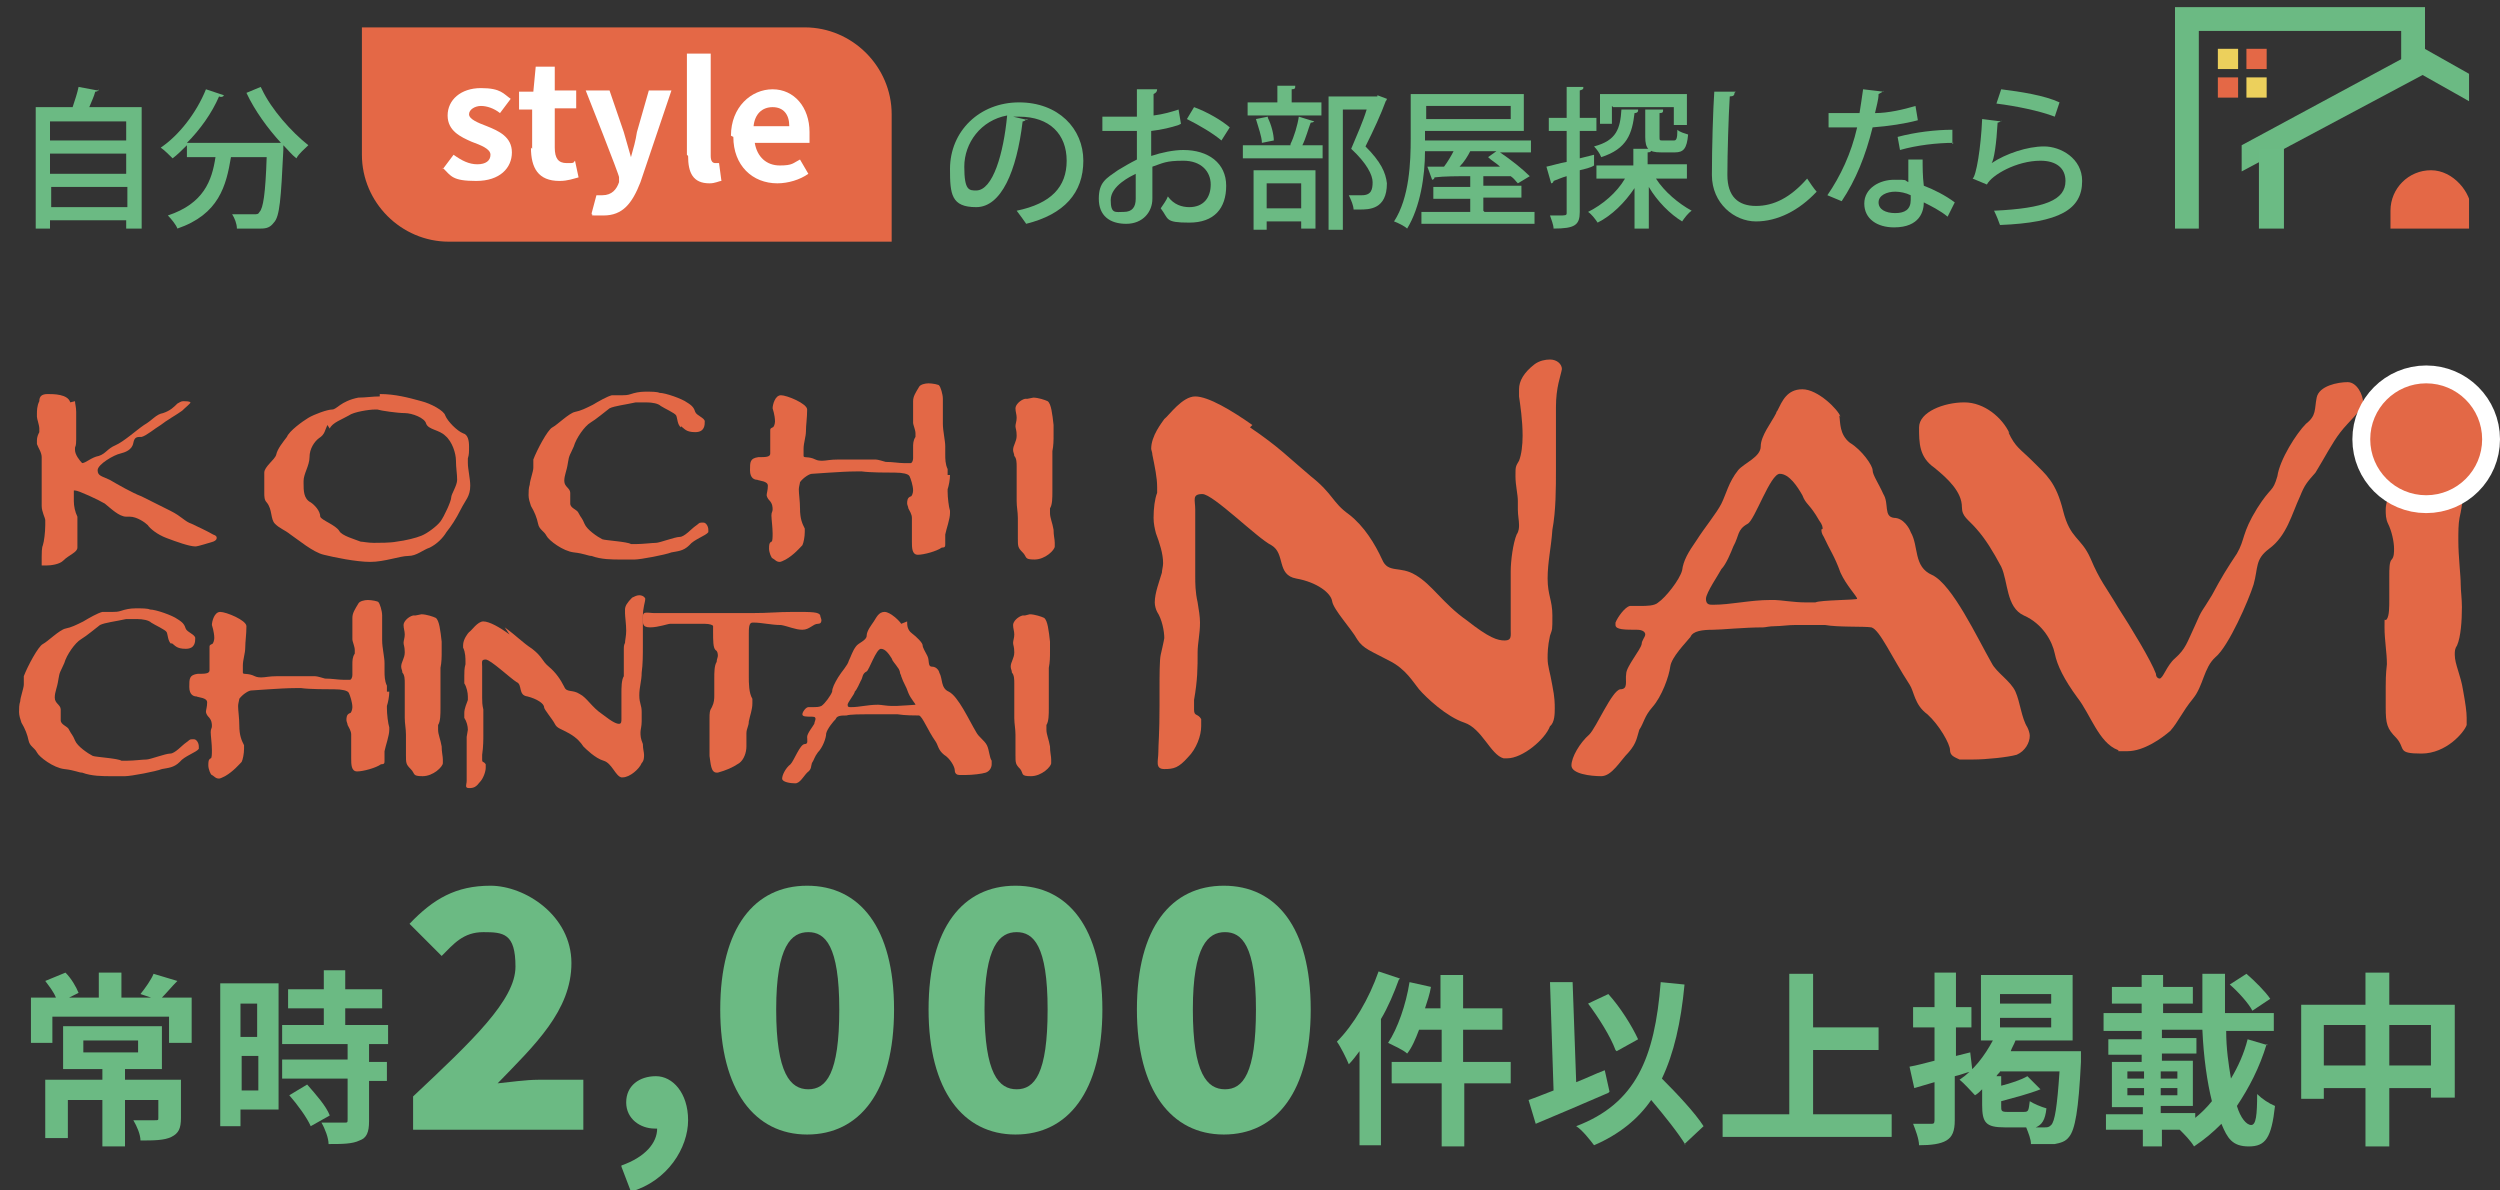 <?xml version="1.0" encoding="UTF-8"?>
<svg id="_レイヤー_1" data-name="レイヤー 1" xmlns="http://www.w3.org/2000/svg" xmlns:xlink="http://www.w3.org/1999/xlink" version="1.1" viewBox="0 0 210 100">
  <rect x="0" y="0" width="210" height="100" fill="#333333" stroke="none"/>
  <defs>
    <style>
      .cls-1 {
        clip-path: url(#clippath);
      }

      .cls-2, .cls-3, .cls-4, .cls-5, .cls-6, .cls-7 {
        stroke-width: 0px;
      }

      .cls-2, .cls-8, .cls-9 {
        fill: none;
      }

      .cls-3 {
        fill: #ecd05c;
      }

      .cls-4 {
        fill: #e36846;
      }

      .cls-10 {
        clip-path: url(#clippath-1);
      }

      .cls-5 {
        fill: #e46846;
      }

      .cls-6 {
        fill: #6bba83;
      }

      .cls-8 {
        stroke: #6bba83;
        stroke-width: 2px;
      }

      .cls-8, .cls-11 {
        stroke-miterlimit: 10;
      }

      .cls-11 {
        fill: #6bbb84;
        stroke: #6bbb84;
        stroke-width: 2.1px;
      }

      .cls-7 {
        fill: #fff;
      }

      .cls-9 {
        stroke: #fff;
        stroke-width: 3px;
      }
    </style>
    <clipPath id="clippath">
      <rect class="cls-2" x="181.8" width="25.6" height="19.2"/>
    </clipPath>
    <clipPath id="clippath-1">
      <rect class="cls-2" x="200.3" y="12.7" width="8" height="8.9"/>
    </clipPath>
  </defs>
  <g>
    <path class="cls-6" d="M16.1,83.8v3.8h-1.9v-2.2H4.4v2.2h-1.8v-3.8h2.1c-.2-.5-.6-1-.9-1.4l1.7-.7c.5.5.9,1.2,1.1,1.7l-.8.4h2.5v-2.1h1.9v2.1h2.5l-.9-.3c.4-.5.9-1.2,1.1-1.7l2,.6c-.5.5-.9,1-1.3,1.4h2.4ZM15.2,93.9c0,.9-.2,1.3-.8,1.6-.6.3-1.5.3-2.6.3,0-.5-.3-1.2-.6-1.7.7,0,1.5,0,1.8,0s.3,0,.3-.2v-1.5h-2.8v3.9h-1.9v-3.9h-2.9v3.2h-1.9v-4.9h4.8v-.9h-3.3v-3.6h8.3v3.6h-3.1v.9h4.7v3.2ZM7,88.4h4.6v-1h-4.6v1Z"/>
    <path class="cls-6" d="M23.4,93.2h-3.2v1.4h-1.7v-12h4.9v10.6ZM20.2,84.3v2.8h1.4v-2.8h-1.4ZM21.7,91.6v-2.9h-1.4v2.9h1.4ZM31,87.9v1.3h1.5v1.6h-1.5v3.4c0,.9-.2,1.4-.8,1.6-.6.3-1.5.3-2.6.3,0-.5-.3-1.3-.6-1.8.8,0,1.6,0,1.9,0s.3,0,.3-.3v-3.4h-5.5v-1.6h5.5v-1.3h-5.5v-1.6h3.5v-1.4h-3v-1.6h3v-1.6h1.8v1.6h3.1v1.6h-3.1v1.4h3.6v1.6h-1.6ZM25.8,91.1c.7.8,1.6,1.8,1.9,2.6l-1.6.9c-.3-.7-1.1-1.8-1.8-2.6l1.5-.9Z"/>
    <path class="cls-6" d="M34.7,92.1c5-4.7,8.6-8.1,8.6-10.9s-1-2.9-2.7-2.9-2.5,1-3.5,2l-2.7-2.7c2-2.1,3.9-3.2,6.8-3.2s6.8,2.5,6.8,6.5-3.1,6.9-6.2,10.1c1-.1,2.4-.3,3.4-.3h3.8v4.2h-14.3v-2.8Z"/>
    <path class="cls-6" d="M52.2,97.9c2-.7,3-1.9,3-3.1h-.2c-1.2,0-2.4-.8-2.4-2.2s1.1-2.2,2.5-2.2,2.7,1.4,2.7,3.7-1.7,5.1-4.8,6l-.8-2.1Z"/>
    <path class="cls-6" d="M60.5,84.8c0-6.9,2.9-10.4,7.3-10.4s7.3,3.5,7.3,10.4-2.9,10.5-7.3,10.5-7.3-3.7-7.3-10.5ZM70.5,84.8c0-5.4-1.2-6.5-2.6-6.5s-2.7,1.1-2.7,6.5,1.2,6.7,2.7,6.7,2.6-1.3,2.6-6.7Z"/>
    <path class="cls-6" d="M78,84.8c0-6.9,2.9-10.4,7.3-10.4s7.3,3.5,7.3,10.4-2.9,10.5-7.3,10.5-7.3-3.7-7.3-10.5ZM88,84.8c0-5.4-1.2-6.5-2.6-6.5s-2.7,1.1-2.7,6.5,1.2,6.7,2.7,6.7,2.6-1.3,2.6-6.7Z"/>
    <path class="cls-6" d="M95.5,84.8c0-6.9,2.9-10.4,7.3-10.4s7.3,3.5,7.3,10.4-2.9,10.5-7.3,10.5-7.3-3.7-7.3-10.5ZM105.5,84.8c0-5.4-1.2-6.5-2.6-6.5s-2.7,1.1-2.7,6.5,1.2,6.7,2.7,6.7,2.6-1.3,2.6-6.7Z"/>
    <path class="cls-6" d="M117.5,82.3c-.4,1.1-.9,2.3-1.5,3.3v10.6h-1.8v-7.9c-.3.4-.6.8-.9,1.1-.2-.5-.7-1.5-1-1.9,1.4-1.4,2.7-3.6,3.5-5.9l1.8.6ZM127,91h-4v5.3h-1.9v-5.3h-4.2v-1.8h4.2v-2.7h-1.9c-.3.8-.6,1.5-1,2-.3-.3-1.2-.7-1.6-.9.8-1.2,1.5-3.2,1.8-5.1l1.8.4c-.1.6-.3,1.2-.5,1.8h1.3v-2.8h1.9v2.8h3.3v1.8h-3.3v2.7h4v1.8Z"/>
    <path class="cls-6" d="M135.1,91.8c-2.1.9-4.4,1.9-6.1,2.6l-.6-2c.6-.2,1.3-.5,2.1-.8l-.3-9.1h1.9c0,0,.3,8.4.3,8.4.8-.3,1.6-.7,2.4-1l.4,1.8ZM141.6,96.2c-.6-1-1.8-2.5-2.9-3.8-1.1,1.6-2.7,2.9-4.8,3.8-.3-.4-1-1.3-1.5-1.6,5-1.9,6.6-5.7,7.1-12.1l2,.2c-.3,3.2-.9,5.8-1.9,7.9,1.3,1.3,2.8,2.9,3.5,4l-1.6,1.5ZM135.7,88.2c-.4-1.1-1.4-2.7-2.3-3.9l1.7-.8c1,1.1,2,2.7,2.5,3.8l-1.8,1Z"/>
    <path class="cls-6" d="M158.9,93.6v1.9h-14.2v-1.9h5.6v-11.8h2v4.5h5.5v1.9h-5.5v5.4h6.6Z"/>
    <path class="cls-6" d="M165.6,90c-.5.1-.9.3-1.4.4v3.7c0,.9-.2,1.4-.7,1.7-.5.3-1.3.4-2.3.4,0-.5-.3-1.3-.5-1.8.6,0,1.3,0,1.5,0,.2,0,.3,0,.3-.3v-3.2l-1.7.5-.4-1.8c.6-.1,1.3-.3,2.1-.5v-2.8h-1.8v-1.7h1.8v-2.9h1.8v2.9h1.3v1.7h-1.3v2.4l1.2-.3.2,1.7ZM174.8,88.5s0,.5,0,.7c-.2,4.1-.5,5.7-1,6.3-.3.4-.7.5-1.2.6-.5,0-1.2,0-2,0,0-.4-.2-.9-.4-1.4h-1.8c-1.6,0-1.9-.4-1.9-1.9v-1.3c-.2.2-.4.4-.6.5-.3-.3-.9-1-1.3-1.3,1.2-.8,2.1-2,2.8-3.3h-1v-5.5h7.7v5.5h-4.8c-.1.3-.3.6-.4.9h5.9ZM170,93.4c.4,0,.4-.1.5-.9.3.2,1,.5,1.4.6-.1,1-.4,1.4-.9,1.6.3,0,.5,0,.7,0,.3,0,.4,0,.6-.2.3-.3.5-1.5.7-4.5h-5c0,.1-.2.2-.3.4h.4v.8c.8-.2,1.7-.5,2.2-.8l1.1,1.1c-1,.4-2.2.7-3.3,1v.4c0,.4,0,.5.5.5h1.4ZM168,84.3h4.3v-.8h-4.3v.8ZM168,86.3h4.3v-.8h-4.3v.8Z"/>
    <path class="cls-6" d="M190.4,87.7c-.6,2-1.5,3.7-2.5,5.2.3,1,.8,1.6,1.2,1.6s.5-.8.5-2.6c.4.4,1,.8,1.5,1-.3,2.7-.8,3.4-2.2,3.4s-1.8-.7-2.3-1.9c-.7.7-1.4,1.3-2.3,1.9-.3-.5-.8-1-1.2-1.4h-1.5v1.4h-1.6v-1.4h-3.1v-1.3h3.1v-.6h-2.6v-3.8h2.5v-.6h-2.8v-1.3h2.8v-.7h-3.2v-1.5h3.2v-.8h-2.5v-1.4h2.5v-1h1.8v1h2.5v1.4h-2.5v.8h3.3c0-1.1,0-2.2,0-3.3h1.9c0,1.1,0,2.2,0,3.3h4.1v1.5h-4c0,1.5.2,2.8.4,4,.6-1,1.1-2.1,1.4-3.3l1.7.5ZM178.7,90.6h1.4v-.6h-1.4v.6ZM178.7,92h1.4v-.6h-1.4v.6ZM182.9,90.6v-.6h-1.4v.6h1.4ZM182.9,92v-.6h-1.4v.6h1.4ZM184.4,93.9c.5-.4,1-.9,1.4-1.4-.4-1.6-.7-3.7-.8-6h-3.4v.7h2.9v1.3h-2.9v.6h2.6v3.8h-2.7v.6h2.9v.3ZM189.2,84.9c-.3-.6-1.2-1.6-1.9-2.2l1.4-.9c.7.6,1.6,1.5,2,2.1l-1.5,1Z"/>
    <path class="cls-6" d="M206.2,84.4v7.8h-2v-.8h-3.5v4.9h-2v-4.9h-3.5v.9h-1.9v-7.9h5.4v-2.7h2v2.7h5.5ZM198.7,89.5v-3.4h-3.5v3.4h3.5ZM204.2,89.5v-3.4h-3.5v3.4h3.5Z"/>
  </g>
  <g>
    <g>
      <path class="cls-4" d="M6.3,33.7c0,.2.1.5.1.9,0,.5,0,.9,0,1.3v.3c0,.3,0,.5,0,.7s0,.5-.1.7c0,0,0,.1,0,.2,0,.4.4.9.6,1.1,0,0,0,0,0,0,.3,0,.8-.5,1.4-.6.6-.2.7-.6,1.4-.9.7-.3,1.8-1.3,2.4-1.7.7-.4,1-.9,1.6-1,.6-.2.9-.5,1.2-.8.2-.1.3-.2.5-.2s.5,0,.6.1c0,0,0,0,0,0,0,.1-.4.4-.7.7-.4.3-1.3.8-1.8,1.2-.5.3-1.2.9-1.6,1-.4,0-.6,0-.7.5-.1.6-.7.8-1.1.9-.5.1-1.9.9-1.9,1.4s.4.5,1,.8c.7.4,1.9,1.1,2.7,1.4.8.4,1.4.7,2.4,1.2,1,.5,1.2.9,1.8,1.1.6.3,1.1.5,1.8.9.3.1.3.2.3.3,0,.2-.3.3-.3.3-1.3.4-1.4.4-1.5.4-.5,0-1.6-.4-2.4-.7-.8-.3-1.4-.8-1.6-1.1-.2-.2-.9-.7-1.5-.7h-.3c-.6,0-1.3-.7-1.8-1.1-.5-.3-2.2-1.1-2.5-1.1s-.1,0-.1,0c0,0,0,.1,0,.2s0,.2,0,.3c0,.1,0,.3,0,.4,0,.4.1.9.3,1.3,0,.2,0,.7,0,1.2s0,1.2,0,1.4c0,.4-.7.6-1.2,1.1-.3.3-1,.4-1.4.4s-.4,0-.4,0,0-.4,0-.7,0-.8.1-1c.1-.3.2-1.1.2-1.7s0-.3,0-.4c0-.2-.3-.7-.3-1.2s0-.2,0-.2c0-.2,0-.3,0-.5,0-.2,0-.5,0-.7s0-.2,0-.3,0-.1,0-.2c0-.3,0-.8,0-1.2s0-.5,0-.7c0,0,0-.2,0-.3,0-.4-.3-.8-.4-1.1,0,0,0-.2,0-.3,0-.3.1-.5.2-.7,0,0,0-.2,0-.3,0-.3-.2-.8-.2-1,0,0,0-.1,0-.2,0-.3,0-.7.2-1.1,0-.4.2-.6.7-.6s1.7,0,1.9.7Z"/>
      <path class="cls-4" d="M31.9,33.1c1.3,0,2.4.3,3.5.6.8.2,1.9.8,2,1.2.2.5,1,1.3,1.5,1.5.4.1.5.6.5,1.1s0,.7-.1,1c0,.1,0,.3,0,.4,0,.5.2,1.3.2,1.9,0,.9-.4,1.2-.8,2s-.8,1.4-1.2,1.9c-.3.5-.8,1-1.4,1.3-.6.2-1.1.7-1.8.7s-2,.5-3.2.5-3.1-.4-3.9-.6c-.9-.2-2.2-1.3-2.8-1.7-.5-.4-.9-.5-1.3-.9-.4-.4-.2-1.2-.7-1.8-.2-.2-.2-.5-.2-.8s0-.8,0-1.1,0-.4,0-.6c0-.5.9-1.1,1-1.5.1-.5.6-1.1.9-1.5.2-.5,1.3-1.3,1.8-1.6.5-.3,1.6-.7,2-.7s.7-.7,2.2-1c.6,0,1.2-.1,1.8-.1ZM27.5,35.7c-.2.4-.2.8-.7,1.1-.4.3-.8.9-.8,1.6s-.5,1.4-.5,2,0,.1,0,.2c0,.6,0,1.3.6,1.6.3.2.8.7.8,1.2.1.3,1.3.7,1.6,1.2.2.4,1.3.7,1.8.9.2,0,.6.1,1.1.1s1.4,0,1.9-.1c.8-.1,1.6-.3,2.1-.5.5-.2,1.3-.8,1.6-1.2.3-.4.9-1.7.9-2,0-.3.5-1,.5-1.5s-.1-1-.1-1.6-.3-1.6-.9-2.1c-.5-.5-1.4-.5-1.6-1-.1-.5-1.2-.9-1.8-.9s-2-.2-2.3-.3c0,0,0,0-.2,0-.5,0-1.8.2-2.2.5-.5.3-1.4.6-1.6,1.1Z"/>
      <path class="cls-4" d="M57.2,35.9c-.3-.2-.3-.8-.4-1-.1-.2-1-.6-1.3-.8-.2-.2-.7-.3-1.2-.3s-.6,0-.9,0c-.9.2-1.8.3-2.2.5-.4.3-1.1.9-1.6,1.2-.5.3-1.2,1.3-1.4,2-.3.7-.4.7-.5,1.4s-.3,1-.3,1.5.5.6.5,1,0,.5,0,.9.6.5.7.8c.2.4.3.4.5.9.2.5,1.1,1.1,1.5,1.3.3.1,2.1.2,2.4.4.1,0,.3,0,.5,0,.5,0,1.3-.1,1.6-.1s1.6-.5,2-.5,1-.7,1.3-.9c.3-.2.3-.3.5-.3s.1,0,.2,0c.2,0,.4.3.4.6s0,.2,0,.2c-.2.3-1.2.6-1.6,1.1-.5.5-1,.5-1.5.6-.5.2-2.6.6-3.1.6s-.6,0-1.1,0c-.8,0-1.7,0-2.5-.3-.3,0-.6-.2-1.5-.3-.9-.1-2.1-1-2.3-1.4-.2-.4-.6-.5-.7-1-.1-.5-.3-1-.6-1.5-.1-.3-.2-.6-.2-.9s0-.6.1-.9c0-.3.3-1.1.3-1.4s0-.2,0-.3,0-.3,0-.4c.3-.8,1.2-2.5,1.6-2.7.4-.2,1.4-1.2,1.9-1.3.5-.1.9-.3,1.5-.6.5-.3,1.2-.7,1.6-.8,0,0,.1,0,.2,0,.2,0,.5,0,.7,0s.4,0,.7-.1c.3-.1.7-.2,1.2-.2s1,0,1.2.1c.5,0,1.9.5,2.3.8.5.3.6.5.7.8.1.3.8.5.8.8s0,.9-.8.9-.9-.3-1.2-.5Z"/>
      <path class="cls-4" d="M79.8,39.9c0,.4-.1.9-.2,1.2,0,0,0,.1,0,.2,0,.5.1,1.3.2,1.6,0,0,0,.1,0,.2,0,.5-.3,1.3-.4,1.8,0,.1,0,.2,0,.3,0,.2,0,.3,0,.5s0,.3-.3.3c-.4.3-1.5.6-2,.6s-.5-.6-.5-1.1,0-.2,0-.4,0-.7,0-1,0-.3,0-.4c0,0,0-.2,0-.2,0-.3-.2-.6-.3-.8,0-.1-.1-.3-.1-.4,0-.2,0-.5.3-.6.1,0,.2-.3.2-.5,0-.4-.2-1-.3-1.2-.1-.2-.6-.3-1.2-.3s-2.1,0-2.8-.1c0,0-.3,0-.5,0-1.2,0-3.5.2-3.7.2s-.7.3-1,.7c0,.1-.1.4-.1.6,0,.4.1,1,.1,1.6,0,.9.2,1.3.4,1.7,0,0,0,.2,0,.3,0,.4-.1.9-.2,1.1-.2.2-.7.8-1.4,1.2-.2.1-.4.2-.5.2-.3,0-.4-.2-.6-.3-.1,0-.3-.5-.3-.8s0-.5.2-.6c.1,0,.1-.4.1-.7,0-.5-.1-1.2-.1-1.5s.1-.3.1-.5,0-.5-.3-.8c-.1-.1-.2-.3-.2-.4,0-.2.1-.4.1-.8s-.7-.4-.9-.5c-.2,0-.6-.1-.6-.8s0-1,.7-1.1c.6,0,1,0,1-.3s0-.5,0-.7,0-.4,0-.5c0,0,0-.2,0-.2,0-.2,0-.3,0-.5s0-.2.2-.3c.1,0,.2-.3.2-.5,0-.5-.2-1.1-.2-1.1,0-.3.2-1.1.7-1.1s2.2.7,2.2,1.2c0,.7-.1,1.3-.1,1.8s-.2,1-.2,1.5,0,.3,0,.3c0,0,0,.3,0,.3,0,.2.4,0,1,.3.2.1.4.1.6.1.3,0,.6-.1,1.3-.1,1.7,0,2,0,2.4,0,.3,0,.5,0,.6,0,.3,0,.3,0,1,.2.6,0,1.1.1,1.5.1s.5,0,.6,0c.1,0,.2-.2.2-.4s0-.3,0-.4,0-.3,0-.5c0-.3,0-.6.2-.9,0,0,0-.2,0-.3,0-.3-.2-.7-.2-.9s0-.3,0-.6,0-.8,0-1.2.2-.7.5-1.2c.1-.2.5-.3.8-.3s.9.1.9.2c.1.1.3.7.3,1.1s0,.5,0,1.1,0,.6,0,1c0,.6.2,1.4.2,1.9s0,.4,0,.7,0,.8.2,1.2c0,.1,0,.3,0,.5Z"/>
      <path class="cls-4" d="M86.8,33.4c.4,0,1,.2,1.2.3.3.2.4,1.1.5,2,0,.3,0,.5,0,.8,0,.5,0,.9-.1,1.4,0,.2,0,.5,0,.8,0,.6,0,1.3,0,1.7,0,.2,0,.5,0,.9,0,.5,0,1.1-.2,1.4,0,.1,0,.2,0,.4,0,.4.2.8.3,1.4,0,.5.1.8.1,1.1s0,.2,0,.3c0,.3-.8,1.1-1.7,1.1s-.6-.2-1-.6c-.4-.4-.4-.5-.4-1.2s0-.6,0-.8,0-.5,0-.9c0-.5-.1-.9-.1-1.4s0-.2,0-.3c0-.1,0-.4,0-.8s0-.6,0-.8,0-.5,0-.6c0,0,0-.3,0-.4,0-.3,0-.7-.2-.9,0-.2-.1-.3-.1-.5,0-.4.3-.7.3-1.2s-.1-.6-.1-.8.1-.4.1-.7-.1-.5-.1-.8.4-.7.8-.8c0,0,.1,0,.2,0Z"/>
    </g>
    <g>
      <path class="cls-4" d="M14.4,54.1c-.3-.2-.3-.8-.4-1-.1-.2-1-.6-1.3-.8-.2-.2-.7-.3-1.2-.3s-.6,0-.9,0c-.9.2-1.8.3-2.2.5-.4.3-1.1.9-1.6,1.2-.5.3-1.2,1.3-1.4,2-.3.7-.4.7-.5,1.4s-.3,1-.3,1.5.5.6.5,1,0,.5,0,.9.6.5.7.8c.2.4.3.4.5.9.2.5,1.1,1.1,1.5,1.3.3.1,2.1.2,2.4.4.1,0,.3,0,.5,0,.5,0,1.3-.1,1.6-.1s1.6-.5,2-.5,1-.7,1.3-.9c.3-.2.3-.3.5-.3s.1,0,.2,0c.2,0,.4.3.4.6s0,.2,0,.2c-.2.3-1.2.6-1.6,1.1-.5.5-1,.5-1.5.6-.5.2-2.6.6-3.1.6s-.6,0-1.1,0c-.8,0-1.7,0-2.5-.3-.3,0-.6-.2-1.5-.3-.9-.1-2.1-1-2.3-1.4-.2-.4-.6-.5-.7-1-.1-.5-.3-1-.6-1.5-.1-.3-.2-.6-.2-.9s0-.6.1-.9c0-.3.3-1.1.3-1.4s0-.2,0-.3,0-.3,0-.4c.3-.8,1.2-2.5,1.6-2.7.4-.2,1.4-1.2,1.9-1.3.5-.1.9-.3,1.5-.6.5-.3,1.2-.7,1.6-.8,0,0,.1,0,.2,0,.2,0,.5,0,.7,0s.4,0,.7-.1c.3-.1.7-.2,1.2-.2s1,0,1.2.1c.5,0,1.9.5,2.3.8.5.3.6.5.7.8.1.3.8.5.8.8s0,.9-.8.9-.9-.3-1.2-.5Z"/>
      <path class="cls-4" d="M32.7,58.1c0,.4-.1.9-.2,1.2,0,0,0,.1,0,.2,0,.5.1,1.3.2,1.6,0,0,0,.1,0,.2,0,.5-.3,1.3-.4,1.8,0,.1,0,.2,0,.3,0,.2,0,.3,0,.5s0,.3-.3.3c-.4.3-1.5.6-2,.6s-.5-.6-.5-1.1,0-.2,0-.4,0-.7,0-1,0-.3,0-.4c0,0,0-.2,0-.2,0-.3-.2-.6-.3-.8,0-.1-.1-.3-.1-.4,0-.2,0-.5.3-.6.1,0,.2-.3.2-.5,0-.4-.2-1-.3-1.2-.1-.2-.6-.3-1.2-.3s-2.1,0-2.8-.1c0,0-.3,0-.5,0-1.2,0-3.5.2-3.7.2s-.7.3-1,.7c0,.1-.1.4-.1.6,0,.4.1,1,.1,1.6,0,.9.2,1.3.4,1.7,0,0,0,.2,0,.3,0,.4-.1.9-.2,1.1-.2.2-.7.8-1.4,1.2-.2.1-.4.2-.5.2-.3,0-.4-.2-.6-.3-.1,0-.3-.5-.3-.8s0-.5.2-.6c.1,0,.1-.4.1-.7,0-.5-.1-1.2-.1-1.5s.1-.3.1-.5,0-.5-.3-.8c-.1-.1-.2-.3-.2-.4,0-.2.1-.4.1-.8s-.7-.4-.9-.5c-.2,0-.6-.1-.6-.8s0-1,.7-1.1c.6,0,1,0,1-.3s0-.5,0-.7,0-.4,0-.5c0,0,0-.2,0-.2,0-.2,0-.3,0-.5s0-.2.2-.3c.1,0,.2-.3.2-.5,0-.5-.2-1.1-.2-1.1,0-.3.2-1.1.7-1.1s2.2.7,2.2,1.2c0,.7-.1,1.3-.1,1.8s-.2,1-.2,1.5,0,.3,0,.3c0,0,0,.3,0,.3,0,.2.4,0,1,.3.2.1.4.1.6.1.3,0,.6-.1,1.3-.1,1.7,0,2,0,2.4,0,.3,0,.5,0,.6,0,.3,0,.3,0,1,.2.6,0,1.1.1,1.5.1s.5,0,.6,0c.1,0,.2-.2.2-.4s0-.3,0-.4,0-.3,0-.5c0-.3,0-.6.2-.9,0,0,0-.2,0-.3,0-.3-.2-.7-.2-.9s0-.3,0-.6,0-.8,0-1.2.2-.7.5-1.2c.1-.2.5-.3.8-.3s.9.1.9.2c.1.1.3.7.3,1.1s0,.5,0,1.1,0,.6,0,1c0,.6.2,1.4.2,1.9s0,.4,0,.7,0,.8.2,1.2c0,.1,0,.3,0,.5Z"/>
      <path class="cls-4" d="M35.4,51.6c.4,0,1,.2,1.2.3.3.2.4,1.1.5,2,0,.3,0,.5,0,.8,0,.5,0,.9-.1,1.4,0,.2,0,.5,0,.8,0,.6,0,1.3,0,1.7,0,.2,0,.5,0,.9,0,.5,0,1.1-.2,1.4,0,.1,0,.2,0,.4,0,.4.2.8.3,1.4,0,.5.1.8.1,1.1s0,.2,0,.3c0,.3-.8,1.1-1.7,1.1s-.6-.2-1-.6c-.4-.4-.4-.5-.4-1.2s0-.6,0-.8,0-.5,0-.9c0-.5-.1-.9-.1-1.4s0-.2,0-.3c0-.1,0-.4,0-.8s0-.6,0-.8,0-.5,0-.6c0,0,0-.3,0-.4,0-.3,0-.7-.2-.9,0-.2-.1-.3-.1-.5,0-.4.3-.7.3-1.2s-.1-.6-.1-.8.1-.4.1-.7-.1-.5-.1-.8.4-.7.8-.8c0,0,.1,0,.2,0Z"/>
      <path class="cls-4" d="M42.4,52.7c1.1.8,1.4,1.2,2.3,1.8.9.7.8,1,1.4,1.5.6.5,1,1.1,1.3,1.7.2.5.7.2,1.3.6.6.3,1,1.1,1.9,1.7.9.7,1.2.8,1.4.8s.2-.2.2-.4c0-.3,0-.4,0-.5,0-.1,0-.4,0-.7s0-.6,0-.7c0,0,0-.2,0-.3,0-.4,0-1.1.2-1.4,0-.1,0-.3,0-.4,0-.2,0-.4,0-.6s0-.1,0-.3c0-.3,0-.6,0-.9s0-.4.1-.6c0-.2.1-.6.1-1,0-.6-.1-1.2-.1-1.5,0-.1,0-.2,0-.3,0-.3.2-.6.6-1,.2-.1.4-.2.6-.2.3,0,.5.2.5.3,0,.3-.2.7-.2,1.5s0,1.6,0,2.4,0,1.6-.1,2.3c0,.7-.2,1.2-.2,1.9s.2.8.2,1.4,0,.5,0,.8c0,.4-.1.7-.1.9,0,.3,0,.5.2,1,0,.4.1.7.1.9s0,.5-.2.7c-.2.5-1,1.2-1.6,1.2s0,0-.1,0c-.5-.1-.8-1.2-1.5-1.4-.7-.2-1.5-1-1.7-1.2-.2-.3-.5-.7-1.2-1.1-.7-.4-1-.4-1.2-.8-.2-.4-.9-1.2-.9-1.4,0-.3-.6-.7-1.4-.9-.8-.1-.4-1-.9-1.2-.5-.3-2.2-1.9-2.6-1.9s-.3.2-.3.6v.3c0,.2,0,.3,0,.4,0,.3,0,.5,0,1s0,.6,0,.9,0,.6.1,1c0,.3,0,.5,0,.8,0,.5,0,.8,0,1.2,0,.6,0,1.1-.1,1.8,0,.2,0,.3,0,.4,0,.3.1.1.3.4,0,0,0,.1,0,.3,0,.3-.2.9-.5,1.2-.3.4-.5.5-.9.5s-.2-.3-.2-.6,0-.7,0-1.8v-.6c0-.5,0-1.1,0-1.3,0,0,.1-.6.1-.6,0-.3-.1-.7-.3-1,0-.1,0-.2,0-.4,0-.4.2-.8.3-1.1,0-.1,0-.2,0-.3,0-.3-.1-.8-.3-1.1,0-.2,0-.3,0-.6,0-.3,0-.7.1-1,0,0,0-.2,0-.2,0-.3,0-.8-.2-1.2,0,0,0-.2,0-.2,0-.5.4-1,.5-1.1.2-.1.7-.9,1.2-.9s1.4.5,2.2,1.1Z"/>
      <path class="cls-4" d="M55,51.5c.3,0,.8,0,1.2,0s.3,0,.5,0c.3,0,.5,0,.8,0,.7,0,1.3,0,2.3,0s1,0,1.5,0,.9,0,1.8,0c1.6,0,2.1-.1,3.6-.1s2.1,0,2.2.3c0,.1.1.3.1.4,0,.2-.1.3-.3.3-.4,0-.7.5-1.3.5s-1.2-.3-1.8-.4c0,0,0,0-.1,0-.6,0-1.6-.2-2.1-.2s-.2,0-.2,0c-.3,0-.3.5-.3,1s0,.5,0,.7c0,.1,0,.3,0,.5,0,.6,0,1.2,0,1.7v.6c0,.6,0,1.4.3,1.9,0,.1,0,.3,0,.4,0,.5-.2,1-.3,1.5,0,.4-.2.6-.2,1s0,.3,0,.5c0,.2,0,.4,0,.6,0,.5-.2,1.1-.6,1.4-.6.4-1.1.6-1.8.8,0,0-.1,0-.1,0-.5,0-.5-.8-.6-1.4,0,0,0-.1,0-.4s0-.8,0-1.2,0-.3,0-.4c0-.2,0-.6,0-1.1s0-.7.2-1c.2-.4.2-.7.2-1s0-.5,0-.8c0-.2,0-.4,0-.6,0-.5,0-1.1.2-1.4,0-.2.1-.4.1-.5s0-.4-.2-.5c-.2-.2-.2-.8-.2-1.5s0-.4,0-.5c0-.1-.3-.2-.7-.2s-.9,0-1,0c0,0-.1,0-.3,0-.5,0-1.4,0-1.6,0s-1,.3-1.7.3-.6-.4-.6-.9.4-.3,1-.3Z"/>
      <path class="cls-4" d="M76.2,52.2c0,.3,0,.7.4,1,.4.3.9.8.9,1s.2.5.4.9c.2.4,0,.9.4.9.4,0,.6.4.6.5.3.5.1,1.3.8,1.6.8.4,1.7,2.4,2.3,3.4.2.4.7.7.9,1.1.2.4.2,1,.4,1.3,0,.1,0,.2,0,.3,0,.3-.2.6-.5.7-.3.1-1.1.2-1.7.2s-.4,0-.5,0c-.2,0-.4-.1-.4-.4s-.4-1-.9-1.3c-.5-.4-.5-.8-.7-1.1-.7-1-1.1-2.1-1.4-2.2-.3,0-1.2,0-1.8-.1-.2,0-.3,0-.5,0h-.6c-.3,0-.5,0-.8,0s-.3,0-.5,0c-.7,0-1.6,0-1.9.1-.4,0-.8,0-.9.3-.2.2-.7.8-.8,1.2,0,.4-.3,1.2-.7,1.6-.3.4-.3.6-.5.9-.1.3,0,.5-.4.8-.3.3-.6.9-1,.9s-1.1-.1-1.1-.4c0-.3.3-.9.7-1.2.3-.3.8-1.7,1.2-1.7.3,0,.2-.3.2-.6,0-.3.5-.9.6-1.1,0-.1.1-.3.1-.4s0-.2-.3-.2c-.5,0-.8,0-.8-.2s0,0,0,0c0-.2.3-.6.5-.6h.4c.2,0,.5,0,.7-.1.3-.2.8-.9.9-1.2,0-.3.2-.7.5-1.2.3-.5.8-1,.9-1.4.2-.4.3-.8.6-1.2.2-.3.9-.5.9-.9s.4-.9.6-1.2c0,0,0,0,0,0,.2-.3.4-.8.9-.8s1.3.8,1.4,1ZM73.5,59.2c.1,0,.2,0,.3,0,.2,0,.7.1,1.1.1s.3,0,.4,0c.2,0,1.6-.1,1.6-.1,0-.1-.4-.5-.6-1-.2-.6-.4-.8-.6-1.4,0-.1-.1-.2-.1-.3s0,0,0,0,0-.1-.1-.3c-.4-.6-.5-.6-.6-.9-.2-.3-.5-.8-.9-.8s-1,1.8-1.2,1.9c-.4.2-.3.5-.5.8-.1.2-.3.7-.5.9,0,.2-.6.9-.6,1.1s.1.2.3.2c.7,0,1.4-.2,2.2-.2Z"/>
      <path class="cls-4" d="M86.5,51.6c.4,0,1,.2,1.2.3.3.2.4,1.1.5,2,0,.3,0,.5,0,.8,0,.5,0,.9-.1,1.4,0,.2,0,.5,0,.8,0,.6,0,1.3,0,1.7,0,.2,0,.5,0,.9,0,.5,0,1.1-.2,1.4,0,.1,0,.2,0,.4,0,.4.2.8.3,1.4,0,.5.1.8.1,1.1s0,.2,0,.3c0,.3-.8,1.1-1.7,1.1s-.6-.2-.9-.6c-.4-.4-.4-.5-.4-1.2s0-.6,0-.8,0-.5,0-.9c0-.5-.1-.9-.1-1.4s0-.2,0-.3c0-.1,0-.4,0-.8s0-.6,0-.8,0-.5,0-.6c0,0,0-.3,0-.4,0-.3,0-.7-.2-.9,0-.2-.1-.3-.1-.5,0-.4.3-.7.3-1.2s-.1-.6-.1-.8.1-.4.1-.7-.1-.5-.1-.8.4-.7.8-.8c0,0,.1,0,.2,0Z"/>
    </g>
    <path class="cls-4" d="M105,35.9c2.5,1.7,3.2,2.5,5.1,4.1,1.9,1.5,1.8,2.2,3.2,3.2,1.3,1,2.2,2.5,2.8,3.8.5,1.2,1.5.5,2.8,1.3,1.4.8,2.3,2.4,4.3,3.8,1.9,1.5,2.6,1.7,3.2,1.7s.5-.4.5-.9c0-.8,0-.9,0-1,0-.3,0-.9,0-1.6s0-1.3,0-1.6c0-.2,0-.4,0-.7,0-.9.2-2.4.5-3.1.2-.3.2-.6.2-.8,0-.4-.1-.8-.1-1.3s0-.3,0-.7c0-.6-.2-1.3-.2-2.1s0-.8.3-1.3c.2-.5.3-1.3.3-2.1,0-1.3-.2-2.6-.3-3.3,0-.2,0-.4,0-.6,0-.7.4-1.4,1.3-2.1.4-.3.9-.4,1.3-.4.6,0,1,.4,1,.8-.1.6-.5,1.5-.5,3.2s0,3.6,0,5.2,0,3.5-.3,5.1c-.1,1.5-.4,2.7-.4,4.1s.4,1.8.4,3.1,0,1.1-.2,1.7c-.2.9-.2,1.5-.2,1.9,0,.7.2,1.1.4,2.3.2,1,.2,1.5.2,1.9s0,1.2-.4,1.5c-.4,1.1-2.3,2.7-3.6,2.7s-.2,0-.3,0c-1.1-.3-1.8-2.5-3.3-3-1.5-.5-3.2-2.1-3.8-2.8-.5-.6-1.1-1.7-2.5-2.4-1.5-.8-2.2-1-2.7-1.8-.5-.9-2-2.5-2.1-3.2-.1-.7-1.3-1.6-3-1.9s-.9-2.1-2.1-2.8c-1.2-.6-4.9-4.3-5.8-4.3s-.6.5-.6,1.3v.6c0,.4,0,.7,0,1,0,.6,0,1.2,0,2.1s0,1.3,0,1.9,0,1.3.2,2.2c.1.6.2,1.2.2,1.7,0,1-.2,1.7-.2,2.5,0,1.3,0,2.3-.3,4,0,.4,0,.6,0,.8,0,.6.3.3.6.8,0,.2,0,.3,0,.6,0,.8-.4,1.9-1.1,2.6-.8.9-1.2,1-2,1s-.5-.7-.5-1.4.1-1.5.1-4v-1.3c0-1.1,0-2.5.1-2.9,0,0,.3-1.3.3-1.4,0-.6-.2-1.6-.6-2.2-.1-.2-.2-.5-.2-.8,0-.8.4-1.8.6-2.5,0-.2.1-.5.1-.8,0-.8-.3-1.7-.6-2.5-.1-.4-.2-.8-.2-1.3,0-.8.1-1.6.3-2.1,0-.2,0-.4,0-.5,0-.8-.2-1.7-.4-2.7,0-.2-.1-.4-.1-.5,0-1.1.9-2.2,1.1-2.5.4-.3,1.5-1.9,2.6-1.9s3.1,1.2,4.8,2.4Z"/>
    <path class="cls-4" d="M154.5,34.9c.1.6,0,1.6.9,2.3,1,.6,1.9,1.9,1.9,2.3s.5,1.1.9,2c.5.8,0,1.9.9,2,.8,0,1.3.9,1.4,1.2.7,1.2.2,2.9,1.8,3.6,1.7.8,3.8,5.3,5,7.4.4.8,1.6,1.5,2,2.4.4.9.5,2.2,1,3,.1.2.2.5.2.7,0,.6-.4,1.3-1.1,1.6-.7.2-2.5.4-3.7.4s-.9,0-1.1,0c-.4-.2-.8-.3-.8-.8s-.9-2.1-1.9-3c-1.1-.8-1.1-1.9-1.5-2.5-1.5-2.3-2.5-4.6-3.2-4.8-.6-.1-2.8,0-3.9-.2-.4,0-.8,0-1.2,0h-1.3c-.6,0-1.2.1-1.7.1s-.8.1-1,.1c-1.6,0-3.5.2-4.2.2-.9,0-1.7.1-1.9.6-.4.5-1.6,1.7-1.7,2.5-.1.8-.7,2.5-1.5,3.4-.7.8-.7,1.3-1.1,1.9-.2.6-.2,1.1-.9,1.9-.7.7-1.4,2-2.3,2s-2.5-.2-2.5-.9c0-.7.7-1.9,1.5-2.6.6-.6,1.9-3.7,2.6-3.8.7,0,.4-.7.5-1.3,0-.6,1.2-2,1.3-2.5,0-.3.3-.6.3-.8s-.2-.4-.7-.4c-1,0-1.8,0-1.8-.4s0,0,0-.2c.2-.5.8-1.3,1.2-1.4h.9c.5,0,1.2,0,1.5-.3.6-.4,1.8-1.9,2-2.7.1-.8.5-1.5,1.2-2.5.7-1.1,1.7-2.3,2.1-3.1.4-.8.6-1.8,1.4-2.8.5-.6,1.9-1.1,1.9-2s.9-2,1.3-2.8c0,0,0-.1.1-.2.4-.8.8-1.8,2.1-1.8s3,1.7,3.2,2.3ZM148.5,50.4c.2,0,.5,0,.6,0,.4,0,1.6.2,2.5.2s.7,0,.9,0c.4-.2,3.5-.2,3.5-.3,0-.2-.9-1.1-1.4-2.2-.5-1.4-.9-1.9-1.4-3-.2-.3-.2-.5-.2-.6s.1,0,.1-.1,0-.3-.3-.7c-.8-1.4-1.1-1.3-1.4-2.1-.4-.7-1.1-1.8-1.9-1.8s-2.1,3.9-2.7,4.2c-.9.5-.7,1-1.2,1.9-.2.5-.6,1.5-1,1.9-.2.4-1.3,2-1.3,2.5s.3.5.6.5c1.5,0,3.1-.4,4.8-.4Z"/>
    <path class="cls-4" d="M168.7,36.3c.6,1.3,1,1.4,2.1,2.5,1.1,1.1,1.9,1.7,2.5,4.1.6,2.4,1.5,2.2,2.3,4,.8,1.9,1.3,2.4,2.3,4.1,1.1,1.7,2.8,4.5,3.2,5.6,0,.3.2.4.3.4.3,0,.6-1.1,1.3-1.7.9-.8,1-1.3,1.7-2.8.6-1.4.5-1,1.4-2.5.8-1.5,1.3-2.3,2.1-3.5.7-1.2.4-1.7,1.7-3.8,1.2-1.9,1.3-1.3,1.7-2.7.2-1.4,1.6-3.6,2.4-4.4.9-.7.7-1.2.9-2.2.2-1,1.8-1.3,2.6-1.3s1.3,1.1,1.3,1.7-1.3,1.7-1.9,2.5c-.7.9-1.3,2.1-2.1,3.4-.7.8-.9,1-1.3,2-.7,1.5-1.1,3.3-2.6,4.4-1.2.9-.9,1.6-1.3,3-.4,1.3-2.1,5.2-3.2,6.1-1,.9-1,2.4-1.9,3.5-.9,1.1-1.2,1.9-1.9,2.7-.7.6-2.2,1.7-3.6,1.7s-.5,0-.8-.1c-1.6-.6-2.3-3-3.4-4.4-1.1-1.5-1.7-2.7-1.9-3.7-.2-1-1-2.5-2.6-3.2-1.5-.7-1.3-2.8-1.9-4.1-.7-1.3-1.3-2.3-2.1-3.2-.7-.8-1.2-1-1.2-1.8,0-1.3-1.2-2.4-2.3-3.3-1.3-.9-1.3-2.1-1.3-3.4s2.1-2.1,3.8-2.1,3.2,1.3,3.8,2.6Z"/>
    <g>
      <path class="cls-4" d="M203.2,33.5c.9,0,2.3.4,2.7.7.6.5.8,2.3,1,4.4,0,.6,0,1.2,0,1.7,0,1.1,0,1.9-.3,3.2-.1.5-.1,1.2-.1,1.9,0,1.4.2,2.9.2,3.7,0,.5.1,1.2.1,1.9,0,1.2-.1,2.5-.4,3.2-.2.3-.2.5-.2.8,0,.8.5,1.7.7,3,.2,1.1.3,1.8.3,2.3s0,.5,0,.6c-.2.6-1.7,2.4-3.8,2.4s-1.3-.4-2.1-1.3c-.8-.8-.9-1.2-.9-2.6s0-1.3,0-1.7,0-1.1.1-1.9c0-1-.2-2-.2-3.1s0-.4.2-.7.2-1,.2-1.7,0-1.3,0-1.9,0-1.2.2-1.4c.2-.2.2-.6.2-.9,0-.6-.2-1.5-.5-2.1-.2-.4-.2-.8-.2-1.2,0-.9.6-1.7.6-2.6s-.2-1.3-.2-1.8.3-1,.3-1.6-.2-1.1-.2-1.7,1-1.5,1.8-1.7c.1,0,.3,0,.5,0Z"/>
      <g>
        <circle class="cls-9" cx="203.8" cy="36.9" r="4.7"/>
        <circle class="cls-4" cx="203.8" cy="36.9" r="4.7"/>
      </g>
    </g>
  </g>
  <g>
    <path class="cls-5" d="M30.4,2.3h37.2c4,0,7.3,3.3,7.3,7.3v10.7h-37.2c-4,0-7.3-3.3-7.3-7.3V2.3h0Z"/>
    <g>
      <path class="cls-6" d="M86.2,10c0,.1-.2.2-.3.2-.5,4.2-1.8,7.2-3.9,7.2s-2.2-1.1-2.2-3.2c0-3.2,2.5-5.6,5.8-5.6s5.4,2.2,5.4,4.9-1.6,4.5-4.8,5.3c-.2-.3-.5-.7-.8-1.1,2.9-.6,4.2-2,4.2-4.2s-1.4-3.7-4-3.7-.3,0-.5,0l1.3.3ZM84.6,9.7c-2.2.4-3.6,2.3-3.6,4.3s.4,2,1,2c1.4,0,2.3-3.1,2.6-6.3Z"/>
      <path class="cls-6" d="M99,10.5c-.6.2-1.4.4-2.3.5,0,.7,0,1.4,0,2.1.9-.3,1.9-.5,2.7-.5,2.1,0,3.6,1.1,3.6,3s-1,3.1-3.1,3.1-1.7-.3-2.4-1.2c.2-.3.5-.7.6-1,.5.7,1.2.9,1.8.9,1.2,0,1.8-.8,1.8-1.9s-.8-2-2.3-2-1.7.2-2.6.5c0,1,0,2.3,0,2.7,0,1.1-.8,2.1-2.2,2.1s-2.3-.7-2.3-2.1.6-1.7,1.6-2.4c.5-.3,1-.6,1.6-.9v-2.4c-.9,0-1.9,0-2.9,0v-1.2c1.1,0,2.1,0,2.9,0v-2.3h1.7c0,.2-.1.3-.3.4,0,.5,0,1.2,0,1.8.8-.1,1.5-.3,2.1-.5l.2,1.2ZM95.4,14.6c-.4.2-2.1,1-2.1,2.2s.4,1,1.1,1,1-.4,1-1.1,0-1.2,0-2.1ZM102.6,11.8c-.7-.6-1.9-1.3-2.9-1.8l.6-1c1.1.4,2.3,1.1,3,1.7l-.7,1.1Z"/>
      <path class="cls-6" d="M108.4,12.1c.3-.6.6-1.6.7-2.3l1.3.4c0,0-.1.1-.3.1-.2.5-.4,1.3-.7,1.9h1.7v1.1h-6.7v-1.1h4.3-.3ZM111,8.6v1.1h-6.2v-1.1h2.5v-1.4h1.5c0,.2,0,.3-.3.3v1.1h2.5ZM105.3,19.2v-4.9h5.2v4.9h-1.2v-.6h-2.9v.7h-1.1ZM106.5,9.9c.3.6.5,1.4.5,1.9l-1,.2c0-.5-.3-1.3-.5-2l1-.2ZM109.3,15.4h-2.9v2.1h2.9v-2.1ZM115.7,8l.8.3c0,0,0,.1-.1.2-.4,1.1-1,2.4-1.7,3.8,1.3,1.3,1.7,2.2,1.8,3.1,0,2.2-1.5,2.2-2.3,2.2s-.4,0-.5,0c0-.3-.2-.8-.4-1.2.4,0,.8,0,1.1,0,.8,0,.9-.5.9-1.1s-.5-1.6-1.8-2.8c.5-1.2,1-2.3,1.3-3.3h-2v10.1h-1.2v-11.2h4.1Z"/>
      <path class="cls-6" d="M124.7,17.8h4.2v1h-9.5v-1h4.1v-1.1h-3.1v-1h3.1v-.9c-1.1,0-2.2,0-3,.1,0,.1-.1.2-.2.2l-.4-1.1h1.4c.3-.4.6-.9.8-1.3h-2.4c0,2.1-.4,4.7-1.5,6.5-.2-.2-.8-.5-1.1-.6,1.3-2,1.4-5,1.4-7v-3.7h9.5v3.1h-8.3v.8h8.9v1h-2.6c.9.6,1.9,1.4,2.5,2l-1,.6c-.2-.2-.3-.4-.6-.6-.7,0-1.4,0-2.1,0,0,0-.1,0-.2,0v.8h3.2v1h-3.2v1.1ZM126.9,8.9h-7.1v1.1h7.1v-1.1ZM125.7,12.7h-2.2c-.2.4-.5.9-.9,1.3,1.1,0,2.2,0,3.4,0-.3-.3-.7-.5-1-.8l.7-.5Z"/>
      <path class="cls-6" d="M133.9,12.9v1c-.3.2-.8.3-1.2.4v3.5c0,1.1-.4,1.4-2.2,1.4,0-.3-.2-.8-.3-1.1.3,0,.5,0,.7,0,.6,0,.7,0,.7-.2v-3.1c-.4.1-.8.3-1.1.4,0,.1-.1.2-.2.2l-.4-1.4c.5-.1,1.1-.3,1.7-.4v-2.6h-1.5v-1.1h1.5v-2.6h1.4c0,.2,0,.2-.3.3v2.3h1.4v1.1h-1.4v2.3l1.2-.3ZM141.7,15h-2.6c.7,1.1,1.9,2.1,3,2.7-.3.2-.6.6-.8.9-1-.6-2.1-1.7-2.8-2.9v3.5h-1.2v-3.4c-.8,1.2-1.9,2.3-3.1,2.9-.2-.3-.5-.7-.8-.9,1.2-.6,2.4-1.6,3.1-2.8h-2.4v-1.1h3.1v-1.4h1.5c0,.2,0,.3-.3.3v1h3.3v1.1ZM137.6,9.3c0,.1-.1.2-.3.2-.2,1.7-.6,3-2.8,3.7-.1-.3-.4-.7-.6-.9,1.9-.5,2.2-1.5,2.3-3.1h1.4ZM135.4,8.9v1.5h-1v-2.5h7.3v2.6h-1.1v-1.5h-5.1ZM138.3,9.2h1.4c0,.2,0,.3-.3.3v2c0,.3,0,.3.3.3h.9c.2,0,.3-.1.3-.9.2.2.6.3.9.4-.1,1.2-.4,1.5-1.1,1.5h-1.2c-1,0-1.3-.3-1.3-1.3v-2.3Z"/>
      <path class="cls-6" d="M145.7,7.8c0,.2-.1.3-.4.3-.1,1.6-.2,4.8-.2,6.6s.9,2.6,2.4,2.6,2.9-.7,4.3-2.3c.2.3.6.9.8,1.1-1.5,1.6-3.3,2.5-5.1,2.5s-3.7-1.5-3.7-3.9.1-5.5.2-7h1.8Z"/>
      <path class="cls-6" d="M158.2,7.6c0,.1-.2.2-.4.3,0,.5-.2,1.1-.3,1.6,1.1,0,2.4-.3,3.4-.6l.2,1.2c-1.1.3-2.5.5-3.8.6-.6,2.4-1.4,4.4-2.6,6.2l-1.2-.5c1.1-1.6,2-3.5,2.5-5.7-.3,0-.6,0-.9,0h-1.5v-1.2h1.5c.4,0,.8,0,1.1,0,.1-.6.2-1.3.3-2l1.7.2ZM161.5,13.2c0,.9,0,1.6.1,2.4.8.3,1.8.8,2.6,1.4l-.6,1.2c-.6-.5-1.4-.9-2-1.2,0,.7-.3,2.1-2.5,2.1-1.4,0-2.5-.7-2.5-2,0-1.3,1.3-2,2.5-2s.8,0,1.2.2c0-.7,0-1.4,0-1.9h1.2ZM160.5,16.4c-.4-.2-.9-.3-1.3-.3-.7,0-1.4.3-1.4.9s.6.9,1.4.9,1.3-.3,1.3-1.1v-.5ZM164.1,12c-1.4,0-3.1.2-4.5.6l-.2-1.1c1.5-.4,3.2-.6,4.6-.6v1.2Z"/>
      <path class="cls-6" d="M168.1,10.1c0,.1-.2.2-.3.2-.1,1.8-.3,3.1-.5,3.4h0c1.2-.8,3-1.4,4.4-1.4s3.2,1,3.2,2.9c0,2.4-1.9,3.5-6.9,3.7-.1-.3-.3-.8-.5-1.2,4.3-.2,6-.9,6-2.5,0-1.1-.8-1.7-2.1-1.7-2,0-4.1,1.2-4.5,2l-1.2-.5c.3-.2.7-2.6.8-5l1.6.2ZM168.1,7.5c1.6.2,3.6.5,4.9,1.1l-.4,1.2c-1.3-.5-3.3-.9-4.9-1.1l.4-1.2Z"/>
    </g>
    <g>
      <path class="cls-6" d="M8.3,7.5c0,.1-.1.2-.3.2-.1.4-.3.8-.5,1.3h4.4v10.2h-1.3v-.7h-6.4v.7h-1.2v-10.2h3.1c.2-.6.4-1.2.5-1.7l1.6.3ZM10.6,10.2h-6.4v1.6h6.4v-1.6ZM10.6,12.9h-6.4v1.7h6.4v-1.7ZM4.3,17.4h6.4v-1.7h-6.4v1.7Z"/>
      <path class="cls-6" d="M22,7.5c.8,1.7,2.5,3.6,3.9,4.7-.3.3-.8.7-1,1.1-.4-.3-.7-.7-1.1-1.1,0,.1,0,.3,0,.4-.2,4.1-.3,5.6-.8,6.1-.3.4-.6.5-1.1.5-.2,0-.5,0-.8,0s-.8,0-1.2,0c0-.4-.2-.9-.4-1.2.8,0,1.5,0,1.8,0s.4,0,.5-.2c.3-.3.5-1.5.6-4.6h-3c-.4,2.4-1,4.8-4.5,6-.1-.3-.5-.8-.8-1.1,3-1,3.7-2.9,4-4.9h-2.4v-1c-.4.4-.8.8-1.2,1.1-.2-.2-.7-.7-1-.9,1.5-1,3-2.9,3.8-4.9l1.5.5c0,.1-.2.2-.4.1-.6,1.4-1.6,2.8-2.7,3.9h7.2s.7,0,.7,0c-1.1-1.2-2.2-2.7-2.9-4.2l1.2-.5Z"/>
    </g>
    <g>
      <path class="cls-7" d="M37.2,14.2l.9-1.2c.7.5,1.3.8,2,.8s1.1-.3,1.1-.8-.8-.8-1.6-1.1c-.9-.4-2-.9-2-2.2s1.1-2.3,2.8-2.3,1.9.5,2.5.9l-.9,1.2c-.5-.4-1.1-.6-1.6-.6s-1,.3-1,.7.7.7,1.5,1c1,.4,2.1.9,2.1,2.2s-1,2.4-3,2.4-2.1-.4-2.8-1.1Z"/>
      <path class="cls-7" d="M44.7,12.5v-3.3h-1.1v-1.5h1.2c0,0,.2-2.1.2-2.1h1.6v2h1.8v1.5h-1.8v3.3c0,.9.3,1.3,1,1.3s.5,0,.7-.2l.3,1.4c-.4.1-.9.3-1.6.3-1.8,0-2.4-1.1-2.4-2.8Z"/>
      <path class="cls-7" d="M49.7,17.9l.4-1.5c.1,0,.3,0,.5,0,.8,0,1.2-.5,1.4-1.1v-.4c.1,0-2.8-7.3-2.8-7.3h2l1.2,3.5c.2.7.4,1.4.6,2.1h0c.2-.7.4-1.4.5-2.1l1-3.5h1.9l-2.6,7.7c-.7,1.8-1.5,2.8-3.1,2.8s-.7,0-1-.1Z"/>
      <path class="cls-7" d="M57.7,13V4.5h2v8.6c0,.5.2.6.4.6s.1,0,.3,0l.2,1.5c-.2,0-.5.2-1,.2-1.4,0-1.8-.9-1.8-2.3Z"/>
      <path class="cls-7" d="M61.4,11.4c0-2.4,1.7-3.9,3.5-3.9s3.1,1.5,3.1,3.6,0,.7,0,.9h-4.6c.2,1.2,1,1.9,2.1,1.9s1.1-.2,1.7-.5l.7,1.2c-.7.5-1.7.8-2.6.8-2.1,0-3.7-1.5-3.7-3.9ZM66.3,10.6c0-1-.5-1.6-1.4-1.6s-1.5.6-1.6,1.6h3Z"/>
    </g>
    <g class="cls-1">
      <g>
        <g class="cls-10">
          <rect class="cls-5" x="200.8" y="14.3" width="6.8" height="16.2" rx="3.4" ry="3.4"/>
        </g>
        <polyline class="cls-8" points="183.7 20.1 183.7 1.6 202.7 1.6 202.7 5.8"/>
        <polygon class="cls-6" points="207.4 6.2 207.4 8.5 203.5 6.3 188.3 14.4 188.3 12.2 203.5 4 207.4 6.2"/>
        <line class="cls-11" x1="190.8" y1="12.5" x2="190.8" y2="20.1"/>
        <g>
          <rect class="cls-3" x="186.3" y="4.1" width="1.7" height="1.7"/>
          <rect class="cls-5" x="188.7" y="4.1" width="1.7" height="1.7"/>
          <rect class="cls-5" x="186.3" y="6.5" width="1.7" height="1.7"/>
          <rect class="cls-3" x="188.7" y="6.5" width="1.7" height="1.7"/>
        </g>
      </g>
    </g>
  </g>
</svg>
